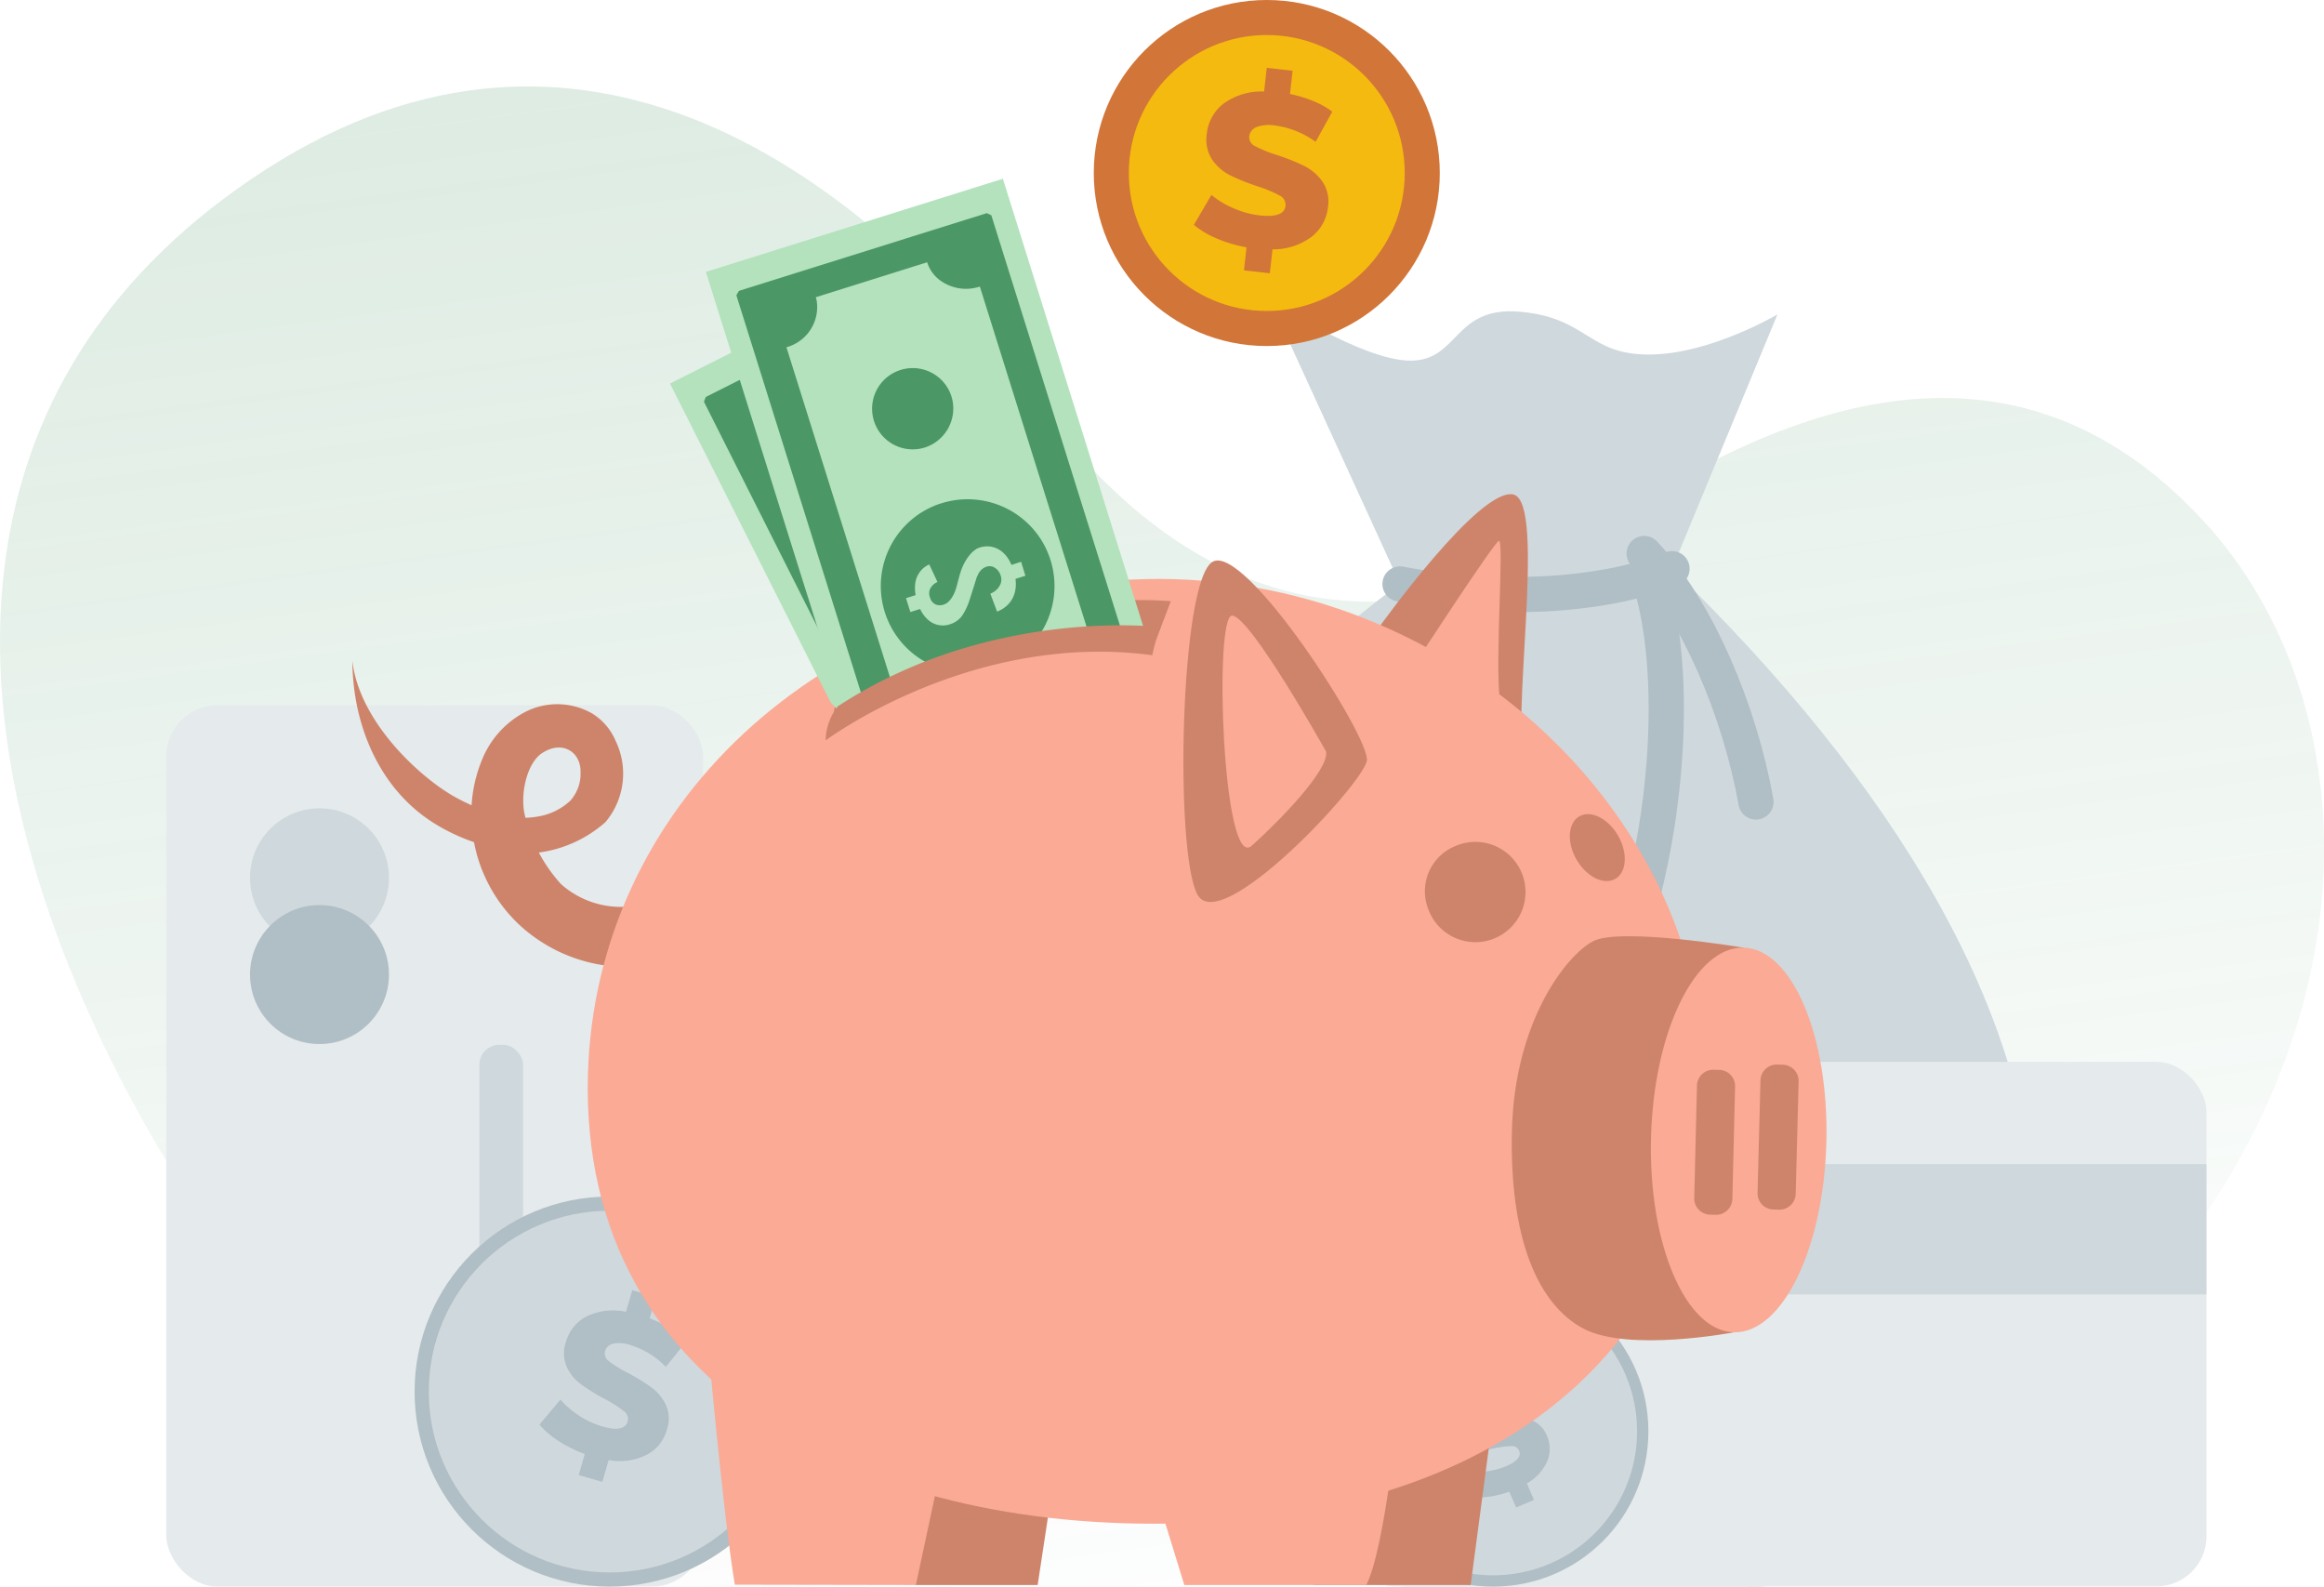 <svg xmlns="http://www.w3.org/2000/svg" xmlns:xlink="http://www.w3.org/1999/xlink" width="197.851" height="135.06" viewBox="0 0 197.851 135.06">
  <defs>
    <linearGradient id="linear-gradient" x1="0.5" y1="1.091" x2="0.243" gradientUnits="objectBoundingBox">
      <stop offset="0" stop-color="#4b9766" stop-opacity="0"/>
      <stop offset="1" stop-color="#4b9766" stop-opacity="0.2"/>
    </linearGradient>
  </defs>
  <g id="SaveMoney" transform="translate(0 2)">
    <path id="Path_599" data-name="Path 599" d="M873.59,355.613c-23.845-10.042-79.438-84.642-27.527-119.818,26.634-18.047,50.79-2.189,67.333,19.74,14.483,19.2,31.928,20.147,48.3,9.429,13.639-8.931,33.7-18.295,50.547.025,19.764,21.487,13.484,68.424-42.156,90.666Z" transform="translate(-824.609 -222.595)" fill="url(#linear-gradient)"/>
    <g id="Group_114" data-name="Group 114" transform="translate(14.155 23.498)">
      <g id="Group_107" data-name="Group 107" transform="translate(74.172)">
        <path id="Path_280" data-name="Path 280" d="M932.713,246.093,943.8,270.307s-30.339,20.7-30.859,53.135,31.738,32.2,31.738,32.2H973.3s24.758,1.5,24.618-29.884c-.087-18.942-12.227-38.542-30.958-56.752l8.972-21.648s-5.752,3.417-10.954,3.417-5.2-3.123-10.927-3.642-5.2,4.162-9.363,4.162S932.713,246.093,932.713,246.093Z" transform="translate(-912.936 -246.093)" fill="#cfd8dc"/>
        <path id="Path_281" data-name="Path 281" d="M943.8,270.307c7.8,1.5,17.043,1.181,23.153-1.3" transform="translate(-912.936 -246.093)" fill="none" stroke="#b0bec5" stroke-linecap="round" stroke-miterlimit="10" stroke-width="3"/>
        <path id="Path_282" data-name="Path 282" d="M963.606,299.812c3.627-11.827,3.531-24.254,1.232-30.435" transform="translate(-912.936 -246.093)" fill="none" stroke="#b0bec5" stroke-linecap="round" stroke-miterlimit="10" stroke-width="3"/>
        <path id="Path_283" data-name="Path 283" d="M974.1,288.862c-1.394-7.826-5.007-16.335-9.513-21.147" transform="translate(-912.936 -246.093)" fill="none" stroke="#b0bec5" stroke-linecap="round" stroke-miterlimit="10" stroke-width="3"/>
      </g>
      <g id="Group_108" data-name="Group 108" transform="translate(100.373 64.892)">
        <rect id="Rectangle_33" data-name="Rectangle 33" width="73.306" height="44.651" rx="4.266" transform="translate(0.013)" fill="#e5eaec"/>
        <rect id="Rectangle_34" data-name="Rectangle 34" width="73.306" height="11.097" transform="translate(0 8.703)" fill="#cfd8dc"/>
      </g>
      <g id="Group_109" data-name="Group 109" transform="translate(0 34.534)">
        <rect id="Rectangle_35" data-name="Rectangle 35" width="45.699" height="75.026" rx="4.366" fill="#e5eaec"/>
        <circle id="Ellipse_15" data-name="Ellipse 15" cx="5.913" cy="5.913" r="5.913" transform="translate(7.132 8.777)" fill="#cfd8dc"/>
        <circle id="Ellipse_16" data-name="Ellipse 16" cx="5.913" cy="5.913" r="5.913" transform="translate(7.132 17.015)" fill="#b0bec5"/>
        <rect id="Rectangle_36" data-name="Rectangle 36" width="3.713" height="39.387" rx="1.697" transform="translate(26.658 28.904)" fill="#cfd8dc"/>
        <rect id="Rectangle_37" data-name="Rectangle 37" width="3.713" height="21.656" rx="1.697" transform="translate(33.827 46.635)" fill="#cfd8dc"/>
      </g>
      <g id="Group_111" data-name="Group 111" transform="translate(21.142 76.36)">
        <circle id="Ellipse_17" data-name="Ellipse 17" cx="16.601" cy="16.601" r="16.601" fill="#b0bec5"/>
        <circle id="Ellipse_18" data-name="Ellipse 18" cx="15.395" cy="15.395" r="15.395" transform="translate(1.206 1.206)" fill="#cfd8dc"/>
        <g id="Group_110" data-name="Group 110" transform="translate(10.629 7.977)">
          <path id="Path_284" data-name="Path 284" d="M879.688,344.423a5.168,5.168,0,0,1-3.263.459l-.539,1.857-2.008-.582.519-1.791a10.9,10.9,0,0,1-2.251-1.12,7.082,7.082,0,0,1-1.611-1.383l1.791-2.128a7.344,7.344,0,0,0,1.581,1.367,7.24,7.24,0,0,0,1.948.908q1.9.561,2.184-.4a.819.819,0,0,0-.327-.9,10.082,10.082,0,0,0-1.6-1.018,17.385,17.385,0,0,1-2.029-1.251,3.884,3.884,0,0,1-1.222-1.488,2.941,2.941,0,0,1-.073-2.127,3.5,3.5,0,0,1,1.755-2.168,5.164,5.164,0,0,1,3.359-.395l.535-1.838,2.008.581-.525,1.808a10.156,10.156,0,0,1,1.737.865,7.107,7.107,0,0,1,1.374,1.106l-1.734,2.163a7.111,7.111,0,0,0-2.985-1.844,2.832,2.832,0,0,0-1.523-.125.916.916,0,0,0-.672.63.789.789,0,0,0,.336.859,10.049,10.049,0,0,0,1.582.985,16.645,16.645,0,0,1,2.04,1.253,3.975,3.975,0,0,1,1.222,1.479,2.88,2.88,0,0,1,.083,2.119A3.45,3.45,0,0,1,879.688,344.423Z" transform="translate(-870.535 -330.43)" fill="#b0bec5"/>
        </g>
      </g>
      <g id="Group_113" data-name="Group 113" transform="translate(99.738 83.122)">
        <circle id="Ellipse_19" data-name="Ellipse 19" cx="13.22" cy="13.22" r="13.22" fill="#b0bec5"/>
        <circle id="Ellipse_20" data-name="Ellipse 20" cx="12.26" cy="12.26" r="12.26" transform="translate(0.96 0.959)" fill="#cfd8dc"/>
        <g id="Group_112" data-name="Group 112" transform="translate(8.607 7.228)">
          <path id="Path_285" data-name="Path 285" d="M956.343,344.955a4.071,4.071,0,0,1-1.748,1.914l.6,1.4-1.51.652-.583-1.347a8.439,8.439,0,0,1-1.925.452,5.539,5.539,0,0,1-1.671-.031l.023-2.19a6.069,6.069,0,0,0,3.282-.389q1.431-.619,1.124-1.337a.649.649,0,0,0-.651-.383,8.284,8.284,0,0,0-1.481.185,13.545,13.545,0,0,1-1.859.259,3.03,3.03,0,0,1-1.485-.291,2.316,2.316,0,0,1-1.111-1.252,2.742,2.742,0,0,1-.021-2.193,4.054,4.054,0,0,1,1.839-1.924l-.6-1.383,1.509-.654.589,1.36a7.8,7.8,0,0,1,1.486-.345,5.511,5.511,0,0,1,1.388-.019l.033,2.18a5.6,5.6,0,0,0-2.735.378,2.229,2.229,0,0,0-.986.688.72.72,0,0,0-.092.719.618.618,0,0,0,.631.354,7.85,7.85,0,0,0,1.455-.2,13.306,13.306,0,0,1,1.865-.262,3.154,3.154,0,0,1,1.482.284,2.285,2.285,0,0,1,1.114,1.244A2.719,2.719,0,0,1,956.343,344.955Z" transform="translate(-947.109 -336.443)" fill="#b0bec5"/>
        </g>
      </g>
    </g>
    <g id="Group_507" data-name="Group 507" transform="translate(-824.074 -222.732)">
      <g id="Group_506" data-name="Group 506">
        <g id="Group_499" data-name="Group 499">
          <path id="Path_709" data-name="Path 709" d="M877.851,303.04a13.507,13.507,0,0,1-9.573-3.591,12.957,12.957,0,0,1-4.068-9.03,11.962,11.962,0,0,1,.867-4.927,7.926,7.926,0,0,1,3.606-4.1,5.983,5.983,0,0,1,5.8.072,5.049,5.049,0,0,1,2.013,2.359,6.4,6.4,0,0,1-.878,6.891,10.657,10.657,0,0,1-5.666,2.59,16.491,16.491,0,0,1-8.9-2.481c-4.749-2.954-6.961-8.492-6.978-13.837.594,5.309,5.971,10.1,8.832,11.643,2.188,1.184,4.659,2.019,6.92,1.615a5.273,5.273,0,0,0,2.8-1.354,3.43,3.43,0,0,0,.873-2.405c.05-1.713-1.526-2.8-3.289-1.634-1.134.734-1.831,3.059-1.514,5.01a13.216,13.216,0,0,0,3.137,6.129,7.665,7.665,0,0,0,5.7,1.917Z" fill="#ce846a"/>
          <path id="Path_710" data-name="Path 710" d="M951.226,340.954l-1.949,14.7H936.053c-7.612-1.73-2.844-6.774-2.844-6.774Z" fill="#ce846a"/>
          <path id="Path_711" data-name="Path 711" d="M913.761,346.771l-1.347,8.884H902.045c-5.54-1.825-1.941-12.166-1.941-12.166Z" fill="#ce846a"/>
          <path id="Path_712" data-name="Path 712" d="M952.912,262.826c2.888.647-.381,20.07,1.056,23.1s-12.488-11.8-12.488-11.8S950.025,262.179,952.912,262.826Z" fill="#ce846a"/>
          <path id="Path_713" data-name="Path 713" d="M951.664,266.779c.507-.283-.34,10.11.1,13.586s-7.119-3.3-7.119-3.3S951.157,267.062,951.664,266.779Z" fill="#fbaa95"/>
          <path id="Path_714" data-name="Path 714" d="M904.12,345.968l-2.075,9.687-15.413-.027c-1.078-6.536-2.463-22.514-2.463-22.514l19.9,11.825Z" fill="#fbaa95"/>
          <path id="Path_715" data-name="Path 715" d="M920.5,270.064c25.543-1.168,47.588,18.454,48.618,40.97s-15.52,38.059-43,39.315-52.7-10.93-51.992-38.09C874.716,289.728,893.427,271.3,920.5,270.064Z" fill="#fbaa95"/>
          <path id="Path_716" data-name="Path 716" d="M923.746,271.911s-.985,2.653-1.67,4.271c-16.366-.535-27.044,5.693-27.044,5.693a4.778,4.778,0,0,1,1.036-2.9C909.093,270.435,923.746,271.911,923.746,271.911Z" fill="#ce846a"/>
          <g id="Group_492" data-name="Group 492">
            <g id="Group_490" data-name="Group 490">
              <path id="Path_717" data-name="Path 717" d="M904.789,241.472l.193.385.6,1.187.592,1.174.746,1.482,3.376,6.7.886,1.757.035.069.166.334.18.357.047.092,2.418,4.8.387.77.307.608.2.4h0l1.563,3.106.643,1.278.092.182.2.4.213.418.389.776.67,1.332.42.832,1.5,2.981,6.79,13.481-13.852,13.035a.722.722,0,0,1-1.022-.031l-17.741-18.853-.212-.423-.872-1.727-2.226-4.424-.179-.355-.048-.093-1.089-2.159-3.144-6.243-5.9-11.719,7.578-3.815,1.795-.9,6.089-3.065.881-.442,2.2-1.112,4.094-2.059Z" fill="#b3e2bd"/>
              <path id="Path_718" data-name="Path 718" d="M916.286,293.765a3.46,3.46,0,1,1,1.594-4.675A3.487,3.487,0,0,1,916.286,293.765Z" fill="#608c74"/>
              <path id="Path_719" data-name="Path 719" d="M901.88,265.15a3.459,3.459,0,1,1,1.593-4.674A3.491,3.491,0,0,1,901.88,265.15Z" fill="#608c74"/>
              <path id="Path_720" data-name="Path 720" d="M903.9,244.589l-4.331,2.18-6.183,3.114-2.619,1.32-1.8.9-4.8,2.42a3.242,3.242,0,0,0-.16.413l6.715,13.339.87,1.726,1.538,3.055,3.518,6.988,2.664,5.289,6.614,7.028-.476-.945L903,286.56l-7.2-14.3-2.127-4.225-1.391-2.762-2.41-4.787-.948-1.883a4,4,0,0,0,.695-.446A3.4,3.4,0,0,0,890.707,254l.343-.173,2.621-1.319,5.8-2.919v0l.114-.058a3.257,3.257,0,0,0,2.813,1.737,3.861,3.861,0,0,0,1.818-.36c.045-.019.085-.04.128-.061l2.446,4.856.517,1.028.391.774.178.359.227.448,1.64,3.258.375.743,2.511,4.989.45.894.391.777,1.971,3.913.7,1.379,2.407,4.784,5.354,10.629,2.079-1.956-1.086-2.161-.227-.448-6.153-12.221-.333-.66,0,0-.471-.936-.787-1.561-.021-.044-.289-.578,0-.007-.432-.857-.391-.777-.484-.958-2.677-5.316-.382-.762-.447-.887-1.64-3.254-.192-.383-.053-.106-.381-.753-.656-1.3-4.554-9.046A2.608,2.608,0,0,0,903.9,244.589Z" fill="#4b9766"/>
              <path id="Path_721" data-name="Path 721" d="M912.432,270.731a6.8,6.8,0,0,0-.824-.654c-.04-.028-.081-.055-.123-.082-.184-.121-.373-.234-.568-.336l0,0a7.524,7.524,0,0,0-1.277-.538h0a7.407,7.407,0,0,0-3.293-.254,6.846,6.846,0,0,0-.676.133,7.277,7.277,0,0,0-1.562.577,7.4,7.4,0,0,0-.8.467l-.115.078a7.167,7.167,0,0,0-.724.578.184.184,0,0,0-.035.033,7.19,7.19,0,0,0-1.3,1.582,5.53,5.53,0,0,0-.3.548,6.818,6.818,0,0,0-.4.958,7.394,7.394,0,1,0,13.623-.935.17.17,0,0,0-.012-.027,7.283,7.283,0,0,0-.97-1.464A7.013,7.013,0,0,0,912.432,270.731Zm-1.265,6.314a2.65,2.65,0,0,1-.9.871l-.509-.882-.3-.527a1.619,1.619,0,0,0,.718-.953,1.031,1.031,0,0,0-.113-.735,1.146,1.146,0,0,0-.767-.615.821.821,0,0,0-.572.1,1.408,1.408,0,0,0-.644,1.039c-.056.408-.143,1.019-.267,1.84a5.564,5.564,0,0,1-.395,1.487c-.013.028-.023.052-.036.077a2,2,0,0,1-.884.871,1.885,1.885,0,0,1-2.021-.14,2.166,2.166,0,0,1-.242-.189,2.691,2.691,0,0,1-.469-.538l-.778.391-.556-1.105.766-.392a3.2,3.2,0,0,1-.2-.959,2.081,2.081,0,0,1,.221-1.028,1.933,1.933,0,0,1,.7-.776l.932,1.364a1.285,1.285,0,0,0-.539.718,1,1,0,0,0,.129.7.847.847,0,0,0,.589.5.972.972,0,0,0,.644-.1,1.631,1.631,0,0,0,.746-1.123,5.484,5.484,0,0,0,.134-.92c.042-.472.077-.787.1-.938a5.146,5.146,0,0,1,.147-.641,3.49,3.49,0,0,1,.245-.651,4.019,4.019,0,0,1,.232-.414,2.042,2.042,0,0,1,.474-.5.976.976,0,0,1,.134-.079,2.054,2.054,0,0,1,.606-.217,1.989,1.989,0,0,1,1.014.082,1.84,1.84,0,0,1,.443.218h0a2.849,2.849,0,0,1,.616.56c.081.1.167.226.258.358l.762-.392.063.126.5.984-.8.4a2.688,2.688,0,0,1,.142.985A2.3,2.3,0,0,1,911.167,277.045Z" fill="#608c74"/>
            </g>
            <g id="Group_491" data-name="Group 491">
              <path id="Path_722" data-name="Path 722" d="M909.452,235.949l2.223,7.088.593,1.888,1.533,4.885.258.82,1.638,5.224.258.817,1.779,5.673.073.23.26.834.206.653.052.164.333,1.06,0,.008.009.03.137.442.53,1.686.481,1.532,1.853,5.91,3.3,10.507.116.366,0,0,.87,2.772-5.205,7.3a.723.723,0,0,1-1.009.169l-22.928-12.25-2.042-6.083,0-.013-.734-2.344-.142-.457-.039-.12-.727-2.317-.143-.455-.7-2.216-2.345-7.473-.7-2.236-1.145-3.649-.678-2.162-.763-2.432-2.485-7.926,11.522-3.61,5.969-1.873,3.57-1.118,3.431-1.075Z" fill="#b3e2bd"/>
              <path id="Path_723" data-name="Path 723" d="M902.75,258.844a3.459,3.459,0,1,1,2.329-4.355A3.491,3.491,0,0,1,902.75,258.844Z" fill="#4b9766"/>
              <path id="Path_724" data-name="Path 724" d="M908.07,238.88l-.31.1-1.55.484-4.477,1.4-.613.193-1.172.369-3.874,1.215-9.086,2.85a3.785,3.785,0,0,0-.223.382l1.472,4.69L889,253l.79,2.52,3.447,10.986,1.112,3.545.87,2.773.112.358.248.793,1.6,5.105.341,1.083,3.708,2.645-.837-2.666-2.342-7.469-1.7-5.425L892.1,253.714l-.792-2.522-.282-.9a3.546,3.546,0,0,0,2.582-3.922,2.645,2.645,0,0,0-.084-.335l.862-.271,2.086-.655,5.782-1.816.49-.151.264-.084a3.05,3.05,0,0,0,.952,1.425,3.734,3.734,0,0,0,3.532.642l1.414,4.508.712,2.268.025.077.132.429.11.348.071.228,1.286,4.1.307.98.263.839,1.764,5.623.3.946.259.824.675,2.157.45,1.428,2.039,6.5,2.271,7.244,1.971,6.28.09.289.09.289.521,1.66a3.551,3.551,0,0,0-2.6,3.794l.1.071a.723.723,0,0,0,1.009-.169l3.835-5.377-.923-2.947-.033-.1-.09-.292-.787-2.509v0l0,0-4.37-13.934-.415-1.323-1.346-4.281-.257-.822-.318-1.015-1.6-5.105-.2-.648-.086-.271v0l-.173-.55-1.676-5.345-.13-.415-.128-.406-.093-.3-.18-.578-.87-2.772-1.093-3.485h0l-1.346-4.3A2.883,2.883,0,0,0,908.07,238.88Z" fill="#4b9766"/>
              <path id="Path_725" data-name="Path 725" d="M905.663,268.416a7.54,7.54,0,0,0-.692.614l-.1.1c.075.213.156.428.242.64l0,.012s0,.008.007.01c.024.062.053.13.081.194s.055.134.085.2.056.129.087.192.062.13.091.193c.016.031.03.062.047.092,0-.011.007-.022.008-.033.01-.034.018-.067.028-.1.017-.065.034-.13.051-.2.116-.453.2-.754.254-.9l0-.007a4.624,4.624,0,0,1,.594-1.214,4.447,4.447,0,0,1,.3-.371,2.315,2.315,0,0,1,.332-.287A7.28,7.28,0,0,0,905.663,268.416Zm-1.982,3.746c.025.011.047.021.073.031a.943.943,0,0,0,.653.006,1.1,1.1,0,0,0,.435-.266Zm1.982-3.746a7.54,7.54,0,0,0-.692.614l-.1.1c.075.213.156.428.242.64l0,.012s0,.008.007.01c.024.062.053.13.081.194s.055.134.085.2.056.129.087.192.062.13.091.193c.016.031.03.062.047.092,0-.011.007-.022.008-.033.01-.034.018-.067.028-.1.017-.065.034-.13.051-.2.116-.453.2-.754.254-.9l0-.007a4.624,4.624,0,0,1,.594-1.214,4.447,4.447,0,0,1,.3-.371,2.315,2.315,0,0,1,.332-.287A7.28,7.28,0,0,0,905.663,268.416Zm-1.982,3.746c.025.011.047.021.073.031a.943.943,0,0,0,.653.006,1.1,1.1,0,0,0,.435-.266Zm1.982-3.746a7.54,7.54,0,0,0-.692.614l-.1.1c.075.213.156.428.242.64l0,.012s0,.008.007.01c.024.062.053.13.081.194s.055.134.085.2.056.129.087.192.062.13.091.193c.016.031.03.062.047.092,0-.011.007-.022.008-.033.01-.034.018-.067.028-.1.017-.065.034-.13.051-.2.116-.453.2-.754.254-.9l0-.007a4.624,4.624,0,0,1,.594-1.214,4.447,4.447,0,0,1,.3-.371,2.315,2.315,0,0,1,.332-.287A7.28,7.28,0,0,0,905.663,268.416Zm-1.982,3.746c.025.011.047.021.073.031a.943.943,0,0,0,.653.006,1.1,1.1,0,0,0,.435-.266Zm3.357-8.907a7.173,7.173,0,0,0-1.006-.013,7.4,7.4,0,0,0-1.721.306c-.029.006-.056.016-.083.024s-.075.023-.112.038a.019.019,0,0,0-.015,0,6.854,6.854,0,0,0-.84.339.983.983,0,0,0-.122.059h0a7.654,7.654,0,0,0-.87.51,7.57,7.57,0,0,0-.716.561l0,0a7.222,7.222,0,0,0-.867.909,6.933,6.933,0,0,0-.486.68c-.064.1-.123.2-.183.308h0a7.4,7.4,0,0,0,7.674,10.937,7.222,7.222,0,0,0,.974-.234,7.3,7.3,0,0,0,2.027-.993,7.422,7.422,0,0,0,3.153-5.87c.005-.219,0-.44-.012-.66a7.472,7.472,0,0,0-.325-1.748,7.674,7.674,0,0,0-.381-.969c-.083-.178-.174-.349-.271-.516-.044-.079-.09-.156-.137-.231-.106-.167-.218-.33-.334-.487A7.41,7.41,0,0,0,907.038,263.255Zm4.334,6.489-.85.267a2.47,2.47,0,0,1,.034.492,2.78,2.78,0,0,1-.052.5,2.3,2.3,0,0,1-.514,1.081,2.467,2.467,0,0,1-.729.575,2.988,2.988,0,0,1-.3.138l-.574-1.523c.044-.021.087-.044.127-.066a1.522,1.522,0,0,0,.735-.757,1.037,1.037,0,0,0,.007-.744,1.144,1.144,0,0,0-.608-.709h0a.335.335,0,0,0-.047-.022.85.85,0,0,0-.58.009,1.208,1.208,0,0,0-.684.661,2.763,2.763,0,0,0-.121.26q-.172.561-.525,1.662c-.011.036-.024.075-.037.113a5.353,5.353,0,0,1-.677,1.473,2.008,2.008,0,0,1-1.014.716,1.883,1.883,0,0,1-1.971-.465c-.037-.035-.073-.072-.108-.109a2.669,2.669,0,0,1-.476-.724l-.83.26-.132-.414-.24-.766.82-.262a3.2,3.2,0,0,1-.036-.979,2.043,2.043,0,0,1,.384-.978,1.888,1.888,0,0,1,.526-.5,1.687,1.687,0,0,1,.285-.155l.207.44.494,1.054a1.266,1.266,0,0,0-.645.623.981.981,0,0,0,.011.71.615.615,0,0,0,.028.073.831.831,0,0,0,.4.479l0,0c.025.011.047.021.073.031a.943.943,0,0,0,.653.006,1.1,1.1,0,0,0,.435-.266,1.37,1.37,0,0,0,.232-.276.574.574,0,0,0,.061-.093,2.641,2.641,0,0,0,.189-.353,4.5,4.5,0,0,0,.193-.552c0-.011.007-.022.008-.033.01-.034.018-.067.028-.1.017-.065.034-.13.051-.2.116-.453.2-.754.254-.9l0-.007a4.624,4.624,0,0,1,.594-1.214,4.447,4.447,0,0,1,.3-.371,2.315,2.315,0,0,1,.332-.287,1.232,1.232,0,0,1,.36-.19,1.66,1.66,0,0,1,.277-.072,1.945,1.945,0,0,1,1.345.205,1.707,1.707,0,0,1,.307.2,2.57,2.57,0,0,1,.572.668c.015.02.028.044.042.066.064.117.128.251.2.4l.818-.266Zm-7.691,2.418c.025.011.047.021.073.031a.943.943,0,0,0,.653.006,1.1,1.1,0,0,0,.435-.266Zm1.982-3.746a7.54,7.54,0,0,0-.692.614l-.1.1c.075.213.156.428.242.64l0,.012s0,.008.007.01c.024.062.053.13.081.194s.055.134.085.2.056.129.087.192.062.13.091.193c.016.031.03.062.047.092,0-.011.007-.022.008-.033.01-.034.018-.067.028-.1.017-.065.034-.13.051-.2.116-.453.2-.754.254-.9l0-.007a4.624,4.624,0,0,1,.594-1.214,4.447,4.447,0,0,1,.3-.371,2.315,2.315,0,0,1,.332-.287A7.28,7.28,0,0,0,905.663,268.416Zm-1.982,3.746c.025.011.047.021.073.031a.943.943,0,0,0,.653.006,1.1,1.1,0,0,0,.435-.266Zm1.982-3.746a7.54,7.54,0,0,0-.692.614l-.1.1c.075.213.156.428.242.64l0,.012s0,.008.007.01c.024.062.053.13.081.194s.055.134.085.2.056.129.087.192.062.13.091.193c.016.031.03.062.047.092,0-.011.007-.022.008-.033.01-.034.018-.067.028-.1.017-.065.034-.13.051-.2.116-.453.2-.754.254-.9l0-.007a4.624,4.624,0,0,1,.594-1.214,4.447,4.447,0,0,1,.3-.371,2.315,2.315,0,0,1,.332-.287A7.28,7.28,0,0,0,905.663,268.416Zm-1.982,3.746c.025.011.047.021.073.031a.943.943,0,0,0,.653.006,1.1,1.1,0,0,0,.435-.266Zm1.982-3.746a7.54,7.54,0,0,0-.692.614l-.1.1c.075.213.156.428.242.64l0,.012s0,.008.007.01c.024.062.053.13.081.194s.055.134.085.2.056.129.087.192.062.13.091.193c.016.031.03.062.047.092,0-.011.007-.022.008-.033.01-.034.018-.067.028-.1.017-.065.034-.13.051-.2.116-.453.2-.754.254-.9l0-.007a4.624,4.624,0,0,1,.594-1.214,4.447,4.447,0,0,1,.3-.371,2.315,2.315,0,0,1,.332-.287A7.28,7.28,0,0,0,905.663,268.416Zm-1.982,3.746c.025.011.047.021.073.031a.943.943,0,0,0,.653.006,1.1,1.1,0,0,0,.435-.266Zm1.982-3.746a7.54,7.54,0,0,0-.692.614l-.1.1c.075.213.156.428.242.64l0,.012s0,.008.007.01c.024.062.053.13.081.194s.055.134.085.2.056.129.087.192.062.13.091.193c.016.031.03.062.047.092,0-.011.007-.022.008-.033.01-.034.018-.067.028-.1.017-.065.034-.13.051-.2.116-.453.2-.754.254-.9l0-.007a4.624,4.624,0,0,1,.594-1.214,4.447,4.447,0,0,1,.3-.371,2.315,2.315,0,0,1,.332-.287A7.28,7.28,0,0,0,905.663,268.416Z" fill="#4b9766"/>
            </g>
          </g>
          <path id="Path_726" data-name="Path 726" d="M889.821,290.042s1.684-8.807,18.178-13.03,32.889,1.74,32.889,1.74l-10.235,39.243-30.522-8.542Z" fill="#fbaa95"/>
          <path id="Path_727" data-name="Path 727" d="M922.9,274.122a12.057,12.057,0,0,0-.726,2.385c-15.373-2.068-27.808,7.25-27.808,7.25a4.778,4.778,0,0,1,1.036-2.9C908.432,272.317,922.9,274.122,922.9,274.122Z" fill="#ce846a"/>
          <path id="Path_728" data-name="Path 728" d="M940.388,355.655H924.9l-2.673-8.675,20.982-6.924S941.99,352.621,940.388,355.655Z" fill="#fbaa95"/>
          <g id="Group_493" data-name="Group 493">
            <path id="Path_729" data-name="Path 729" d="M959.694,300.857c2.3-1.218,12.813.545,12.813.545l-.824,32.743s-8.975,1.722-12.82-.323-6.3-7.651-6.071-16.889S957.39,302.075,959.694,300.857Z" fill="#ce846a"/>
            <path id="Path_730" data-name="Path 730" d="M972.507,301.4c4.123.1,7.281,7.517,7.053,16.559s-3.754,16.288-7.877,16.184-7.28-7.518-7.052-16.56S968.384,301.3,972.507,301.4Z" fill="#fbaa95"/>
            <path id="Rectangle_136" data-name="Rectangle 136" d="M1.381,0h9.576a1.381,1.381,0,0,1,1.381,1.381v.486a1.38,1.38,0,0,1-1.38,1.38H1.381A1.381,1.381,0,0,1,0,1.866V1.381A1.381,1.381,0,0,1,1.381,0Z" transform="matrix(0.026, -1, 1, 0.026, 973.665, 323.655)" fill="#ce846a"/>
            <path id="Rectangle_137" data-name="Rectangle 137" d="M1.38,0h9.577a1.38,1.38,0,0,1,1.38,1.38v.486a1.379,1.379,0,0,1-1.379,1.379H1.381A1.381,1.381,0,0,1,0,1.865V1.38A1.38,1.38,0,0,1,1.38,0Z" transform="translate(968.279 324.096) rotate(-88.617)" fill="#ce846a"/>
          </g>
          <g id="Group_495" data-name="Group 495">
            <g id="Group_494" data-name="Group 494">
              <path id="Path_731" data-name="Path 731" d="M947.995,292.745a4.267,4.267,0,1,1-2.324,5.383A4.151,4.151,0,0,1,947.995,292.745Z" fill="#ce846a"/>
            </g>
          </g>
          <g id="Group_498" data-name="Group 498">
            <g id="Group_497" data-name="Group 497">
              <g id="Group_496" data-name="Group 496">
                <path id="Path_732" data-name="Path 732" d="M958.529,290.223c.978-.56,2.454.177,3.3,1.647s.736,3.116-.241,3.676-2.453-.178-3.3-1.647S957.555,290.783,958.529,290.223Z" fill="#ce846a"/>
              </g>
            </g>
          </g>
          <path id="Path_733" data-name="Path 733" d="M927.328,268.541c2.8-1.513,13.412,14.972,13.113,16.933S928.009,300.46,926.027,296.9,924.532,270.054,927.328,268.541Z" fill="#ce846a"/>
          <path id="Path_734" data-name="Path 734" d="M928.966,273.134c1.562.052,8.011,11.59,8.011,11.59.219,1.548-3.841,5.761-6.336,8S927.406,273.083,928.966,273.134Z" fill="#fbaa95"/>
        </g>
        <g id="Group_505" data-name="Group 505" transform="translate(2 -7)">
          <g id="Group_500" data-name="Group 500">
            <circle id="Ellipse_110" data-name="Ellipse 110" cx="14.728" cy="14.728" r="14.728" transform="translate(915.192 227.732)" fill="#d17538"/>
          </g>
          <g id="Group_503" data-name="Group 503">
            <g id="Group_502" data-name="Group 502">
              <g id="Group_501" data-name="Group 501">
                <circle id="Ellipse_111" data-name="Ellipse 111" cx="11.746" cy="11.746" r="11.746" transform="translate(918.173 230.713)" fill="#f5ba0f"/>
              </g>
            </g>
          </g>
          <g id="Group_504" data-name="Group 504">
            <path id="Path_735" data-name="Path 735" d="M933.729,247.892a5.474,5.474,0,0,1-3.323,1.066l-.228,2.036-2.2-.246.219-1.963a11.632,11.632,0,0,1-2.551-.759,7.509,7.509,0,0,1-1.931-1.155l1.491-2.543a7.791,7.791,0,0,0,1.9,1.14,7.661,7.661,0,0,0,2.2.6q2.09.234,2.207-.811a.872.872,0,0,0-.5-.883,11.027,11.027,0,0,0-1.854-.774,18.888,18.888,0,0,1-2.346-.94,4.124,4.124,0,0,1-1.541-1.335,3.122,3.122,0,0,1-.457-2.205,3.7,3.7,0,0,1,1.438-2.577,5.478,5.478,0,0,1,3.44-1.018l.225-2.016,2.2.247-.221,1.979a10.856,10.856,0,0,1,1.966.592,7.409,7.409,0,0,1,1.633.908l-1.418,2.57a7.533,7.533,0,0,0-3.448-1.388,3.007,3.007,0,0,0-1.615.144.967.967,0,0,0-.586.779.83.83,0,0,0,.5.836,10.727,10.727,0,0,0,1.83.743,18.119,18.119,0,0,1,2.355.941,4.223,4.223,0,0,1,1.541,1.325,3.048,3.048,0,0,1,.469,2.2A3.656,3.656,0,0,1,933.729,247.892Z" fill="#d17538"/>
          </g>
        </g>
      </g>
    </g>
  </g>
</svg>
